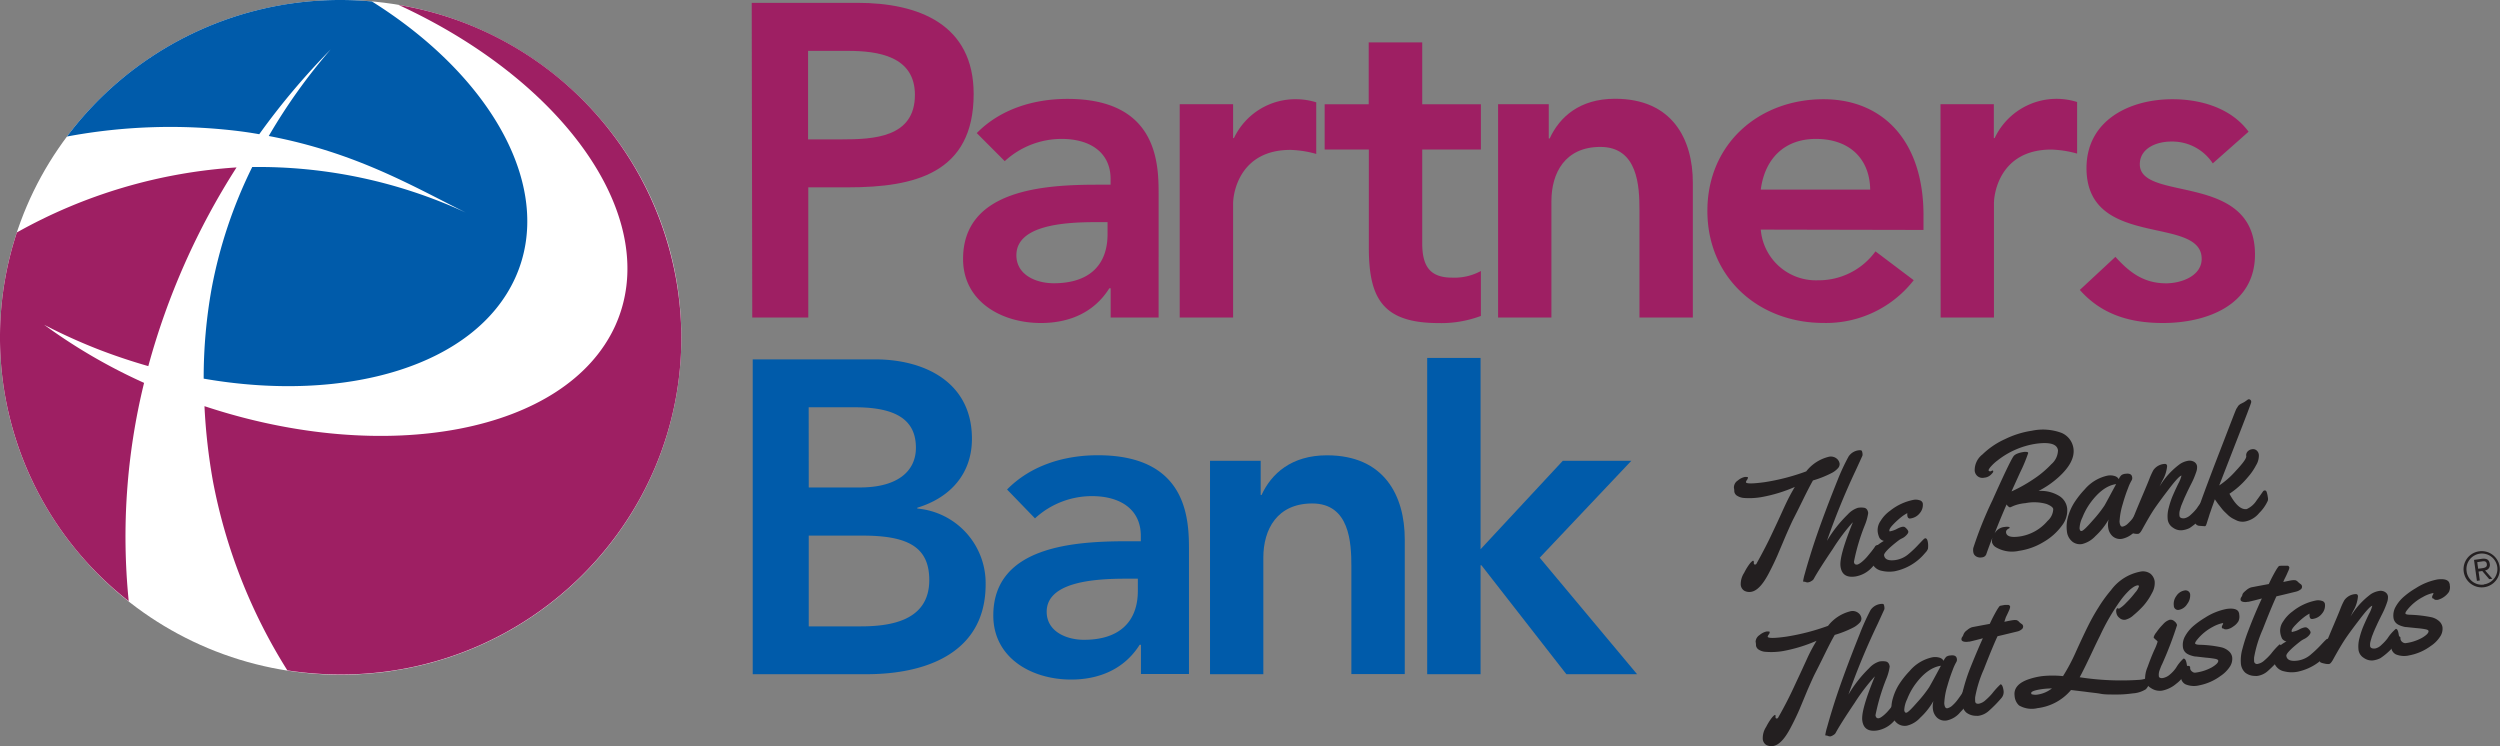 <svg id="Layer_1" data-name="Layer 1" xmlns="http://www.w3.org/2000/svg" viewBox="0 0 377.93 112.8"><rect x="0" y="0" width="377.93" height="112.8" fill="#808080" stroke="none"/><defs><style>.cls-1{fill:#9e1f63;}.cls-2{fill:#005baa;}.cls-3{fill:#fff;}.cls-4{fill:#231f20;}</style></defs><title>logo-mobile</title><path class="cls-1" d="M113.64.43h16c9.21,0,17.55,3.23,17.55,13.78,0,12-8.94,14.11-19,14.11h-6V48h-8.47Zm13.58,20.64c4.84,0,11.09-.27,11.09-6.73,0-5.85-5.58-6.65-10.15-6.65h-6V21.07Z"/><path class="cls-1" d="M167.9,43.58h-.2c-2.28,3.63-6,5.25-10.35,5.25-6,0-11.76-3.29-11.76-9.68,0-10.49,12.23-11.23,20.3-11.23h2v-.87c0-4-3.09-6.05-7.39-6.05a12.71,12.71,0,0,0-8.61,3.36l-4.23-4.24c3.56-3.63,8.6-5.17,13.71-5.17,13.78,0,13.78,10,13.78,14.52V48H167.9Zm-.47-10h-1.68c-4.43,0-12.1.33-12.1,5,0,3,3,4.24,5.65,4.24,5.51,0,8.13-2.89,8.13-7.4Z"/><path class="cls-1" d="M178.34,15.75h8.07v5.12h.13A10.28,10.28,0,0,1,196.09,15a10.4,10.4,0,0,1,2.89.47v7.8a16,16,0,0,0-3.9-.61c-7.6,0-8.67,6.39-8.67,8.14V48h-8.07Z"/><path class="cls-1" d="M200.25,22.61V15.76h6.66V6.41H215v9.35h8.87v6.85H215V36.73c0,3.23.94,5.24,4.5,5.24a8.41,8.41,0,0,0,4.37-1v6.79a17,17,0,0,1-6.39,1.08c-8.54,0-10.55-3.83-10.55-11.43V22.61Z"/><path class="cls-1" d="M226.47,15.75h7.66v5.18h.14c1.48-3.22,4.5-6,9.88-6,8.67,0,11.76,6.12,11.76,12.7V48h-8.07V31.69c0-3.57-.26-9.48-5.91-9.48-5.31,0-7.4,3.9-7.4,8.2V48h-8.06Z"/><path class="cls-1" d="M266.18,34.71a8.36,8.36,0,0,0,8.67,7.66A10.6,10.6,0,0,0,283.52,38l5.78,4.36a16.79,16.79,0,0,1-13.64,6.46c-9.75,0-17.55-6.79-17.55-16.94S265.91,15,275.66,15c9,0,15.12,6.32,15.12,17.54v2.22Zm16.54-6.05c-.07-4.7-3.16-7.66-8.2-7.66-4.78,0-7.73,3-8.34,7.66Z"/><path class="cls-1" d="M293.35,15.75h8.06v5.12h.13A10.34,10.34,0,0,1,314,15.42v7.8a16,16,0,0,0-3.9-.61c-7.6,0-8.67,6.39-8.67,8.14V48h-8.06Z"/><path class="cls-1" d="M334.51,24.7a7.32,7.32,0,0,0-6.32-3.3c-2.15,0-4.71,1-4.71,3.43,0,5.78,17.41,1.08,17.41,13.65,0,7.66-7.32,10.35-13.91,10.35-5,0-9.28-1.28-12.57-5l5.38-5c2.08,2.29,4.23,4,7.66,4,2.35,0,5.38-1.14,5.38-3.7,0-6.65-17.41-1.41-17.41-13.71,0-7.2,6.45-10.42,13-10.42,4.3,0,8.88,1.34,11.5,4.91Z"/><path class="cls-2" d="M113.79,54.33h18.56c7.19,0,14.58,3.29,14.58,12,0,5.37-3.36,8.94-8.26,10.42v.13A11.32,11.32,0,0,1,149,88.34c0,10.36-9,13.58-18,13.58H113.79Zm8.47,19.36H130c5.64,0,8.46-2.42,8.46-6,0-4.1-2.82-6.12-9.21-6.12h-7Zm0,21h7.8c4.37,0,10.42-.74,10.42-7,0-5-3.23-6.72-10.08-6.72h-8.14Z"/><path class="cls-2" d="M172.48,97.48h-.2c-2.29,3.63-6.05,5.25-10.36,5.25-6,0-11.76-3.29-11.76-9.68,0-10.49,12.23-11.23,20.3-11.23h2V81c0-4-3.1-6-7.4-6a12.71,12.71,0,0,0-8.6,3.36L152.24,74c3.57-3.64,8.61-5.18,13.72-5.18,13.78,0,13.78,10,13.78,14.52v18.55h-7.26Zm-.47-10h-1.68c-4.44,0-12.1.34-12.1,5,0,3,3,4.24,5.64,4.24,5.51,0,8.14-2.89,8.14-7.4Z"/><path class="cls-2" d="M182.92,69.66h7.66v5.17h.13c1.48-3.22,4.51-6,9.89-6,8.67,0,11.76,6.12,11.76,12.7v20.37h-8.07V85.59c0-3.56-.27-9.48-5.91-9.48-5.31,0-7.4,3.9-7.4,8.2v17.61h-8.06Z"/><polygon class="cls-2" points="215.75 54.11 223.82 54.11 223.82 83.03 236.25 69.66 246.61 69.66 232.76 84.31 247.48 101.92 236.79 101.92 223.95 85.45 223.82 85.45 223.82 101.92 215.75 101.92 215.75 54.11"/><path class="cls-3" d="M103,51c0,28.16-23,51-51.49,51S0,79.14,0,51,23.06,0,51.5,0,103,22.83,103,51"/><path class="cls-1" d="M22.43,55.31a108.17,108.17,0,0,1,13.33-30A78.15,78.15,0,0,0,2.55,35.14,50.59,50.59,0,0,0,19.46,90.88a97.56,97.56,0,0,1,2.32-33,84.28,84.28,0,0,1-15.1-8.78,83.75,83.75,0,0,0,8.51,3.84c2.41.92,4.83,1.72,7.24,2.41"/><path class="cls-2" d="M56.22.22C54.67.08,53.09,0,51.5,0A51.58,51.58,0,0,0,10.12,20.64a84.91,84.91,0,0,1,26.13-.8c1,.13,2,.28,2.94.45A108.23,108.23,0,0,1,50,7.46a85.87,85.87,0,0,0-9.37,13.1c13.11,2.49,21.63,7.51,29.77,11.57a74.61,74.61,0,0,0-32.27-6.88A70.67,70.67,0,0,0,32,43.57a76.46,76.46,0,0,0-1.21,13.67C52.39,61,71.86,55.3,77.89,42S74.55,11.7,56.22.22"/><path class="cls-1" d="M60.26.75C85.73,12.47,100.21,33.38,93,49.26,85.61,65.42,58.38,70.52,30.91,61.4a88.84,88.84,0,0,0,1.28,11.34,82.47,82.47,0,0,0,11.25,28.6,52.19,52.19,0,0,0,8.06.62C79.94,102,103,79.14,103,51A51.13,51.13,0,0,0,60.26.75"/><path class="cls-4" d="M265.13,84.94l0,.26a.22.22,0,0,0,.09.13.23.23,0,0,0,.17,0,.19.19,0,0,0,.14-.12q1.46-2.62,2.38-4.61c.62-1.31,1.07-2.28,1.35-2.9s.51-1.12.68-1.48a28.31,28.31,0,0,1,1.39-2.61,22.45,22.45,0,0,1-5,1.53,10.82,10.82,0,0,1-2.68.14,2.26,2.26,0,0,1-1.13-.39.92.92,0,0,1-.34-.56q0-.31-.06-.6a1.24,1.24,0,0,1,.59-1.09,2.38,2.38,0,0,1,1.07-.54c.3,0,.45,0,.46.07a.6.6,0,0,1-.15.38c-.11.17-.16.28-.15.34,0,.25,1,.25,2.83,0a32.47,32.47,0,0,0,6.28-1.63,6.19,6.19,0,0,1,3.34-2.19,1.4,1.4,0,0,1,1.4.38,1.22,1.22,0,0,1,.31.65.92.92,0,0,1-.29.72,3.25,3.25,0,0,1-1,.73,15.34,15.34,0,0,1-2.74,1.08c-.37.65-.89,1.65-1.55,3s-1.12,2.26-1.37,2.74-.62,1.31-1.15,2.51L268.68,84q-.58,1.32-1.26,2.61c-.92,1.78-1.83,2.74-2.72,2.86a1.59,1.59,0,0,1-1-.16,1.16,1.16,0,0,1-.55-.92,3.12,3.12,0,0,1,.52-1.8,8.42,8.42,0,0,1,.91-1.46c.21-.23.35-.35.43-.36S265.12,84.84,265.13,84.94Z"/><path class="cls-4" d="M284.06,82.56a5.81,5.81,0,0,1,.2.86,1.32,1.32,0,0,1,0,.57,3.44,3.44,0,0,1-.41.74,8.57,8.57,0,0,1-.82,1,4.34,4.34,0,0,1-2.56,1.42c-1.32.19-2.06-.3-2.23-1.48Q278,84.15,280,79.21a2,2,0,0,0,.09-.26,29.94,29.94,0,0,0-3,4q-2.2,3.26-2.91,4.58a.77.77,0,0,1-.32.29,1.23,1.23,0,0,1-.44.2A.71.71,0,0,1,273,88a.57.57,0,0,0-.25-.06c-.1,0-.16,0-.17-.08a7.8,7.8,0,0,1,.27-1.17c.19-.71.45-1.59.78-2.65q1.33-4.4,4.18-11.51A31.81,31.81,0,0,1,279.46,69a2.14,2.14,0,0,1,1.68-.94q.27,0,.33.12a1.59,1.59,0,0,1,.08.33.94.94,0,0,1,0,.37l-1,2.19a109.08,109.08,0,0,0-4.37,10.7,19.3,19.3,0,0,1,3.15-4,3.48,3.48,0,0,1,1.53-1,2.87,2.87,0,0,1,1,0c.31.08.5.34.56.78a7.77,7.77,0,0,1-.53,1.89,30.41,30.41,0,0,0-1.62,5.46c0,.34.21.49.49.45s1-.55,1.72-1.46q.84-1,1-1.32a.45.45,0,0,1,.25-.15A.23.23,0,0,1,284.06,82.56Z"/><path class="cls-4" d="M290.67,76.08a1.92,1.92,0,0,1-.45,1.49,2.13,2.13,0,0,1-1.38.8.38.38,0,0,1-.37-.08.63.63,0,0,1-.13-.32,1.34,1.34,0,0,1,0-.4,5.39,5.39,0,0,0-.9.58,12.25,12.25,0,0,0-1.18,1.07c-.46.47-.67.8-.64,1s.1.08.29.06a3.62,3.62,0,0,0,.85-.32,3.07,3.07,0,0,1,.79-.32,1.31,1.31,0,0,1,.31,0,1.11,1.11,0,0,1,.39.32.84.84,0,0,1,.24.42c0,.11-.06.27-.25.47a2.16,2.16,0,0,1-.65.51,3.38,3.38,0,0,0-.5.28c-1.56,1.18-2.32,2-2.27,2.3q.14.95,1.74.72a3.92,3.92,0,0,0,2-.94,15.47,15.47,0,0,0,1.42-1.35c.42-.44.68-.72.8-.83a.59.59,0,0,1,.26-.17c.21,0,.34.19.41.66a3.26,3.26,0,0,1,0,.93,1.59,1.59,0,0,1-.41.61,8,8,0,0,1-4.58,2.78,5,5,0,0,1-2-.06,2,2,0,0,1-1.61-1.69c-.16-1.11.49-2,1.94-2.83a1.07,1.07,0,0,1-.66-.45,2.9,2.9,0,0,1-.28-1,2.4,2.4,0,0,1,.45-1.58,5.13,5.13,0,0,1,1.42-1.52,8.18,8.18,0,0,1,3.62-1.67,1.84,1.84,0,0,1,.83.07A.64.64,0,0,1,290.67,76.08Z"/><path class="cls-4" d="M300.89,71.26l.34-.14s.08,0,.09.13-.1.26-.35.51a1.6,1.6,0,0,1-1,.45,1.18,1.18,0,0,1-1-.21,1.2,1.2,0,0,1-.45-.83,3,3,0,0,1,1.17-2.47,11.94,11.94,0,0,1,3.42-2.32,14,14,0,0,1,4.07-1.27,8.08,8.08,0,0,1,4.49.34,3,3,0,0,1,1.78,2.35c.19,1.36-.57,2.82-2.28,4.36a13.89,13.89,0,0,1-3,2.06,5.3,5.3,0,0,1,3.2.8,2.55,2.55,0,0,1,1.13,1.84,3.69,3.69,0,0,1-.79,2.59,8.93,8.93,0,0,1-2.74,2.46,9.82,9.82,0,0,1-3.75,1.36,4.81,4.81,0,0,1-3.48-.53,1.28,1.28,0,0,1-.6-.74,1.79,1.79,0,0,1,.08-.78c-.44,1.14-.76,2-.95,2.57a.75.75,0,0,1-.68.47,1.21,1.21,0,0,1-.89-.17.88.88,0,0,1-.39-.61,1.74,1.74,0,0,1,0-.65,57.31,57.31,0,0,1,2.88-7.18c1.7-3.8,2.75-6,3.16-6.62.22-.35.77-.59,1.68-.72.36,0,.55,0,.58.17a23.42,23.42,0,0,1-1.22,2.93c-.83,1.83-1.27,2.79-1.3,2.88a22.28,22.28,0,0,0,3.23-1.8,15.21,15.21,0,0,0,2.79-2.32,2.85,2.85,0,0,0,1-2.1c-.13-.94-1.22-1.26-3.25-1a12.37,12.37,0,0,0-5.92,2.56,6.4,6.4,0,0,0-1,.93c-.23.27-.33.45-.32.55S300.81,71.27,300.89,71.26Zm3,5.44c-.14,0-.33-.12-.55-.44q-.88,2-1.82,4.4a1.91,1.91,0,0,1,1.54-1c.48-.07.73,0,.74.08s0,.1-.13.16c-.31.16-.44.36-.41.6.08.58.74.78,2,.61a6.82,6.82,0,0,0,4.27-2.36,2.48,2.48,0,0,0,.86-1.76c0-.28-.38-.55-1-.8a6.79,6.79,0,0,0-3.19-.13,6.47,6.47,0,0,0-1.85.43A4,4,0,0,1,303.86,76.7Z"/><path class="cls-4" d="M321.32,71.62c.6-.08.94.08,1,.5a.69.69,0,0,1-.09.52,6.85,6.85,0,0,0-.52,1.13,24.19,24.19,0,0,0-.81,2.42,10.62,10.62,0,0,0-.47,2.46,1.06,1.06,0,0,0,0,.35c.06.44.21.64.45.61a1.65,1.65,0,0,0,.81-.47,6.72,6.72,0,0,0,.77-.85c.22-.3.44-.6.64-.91l.37-.53a.34.34,0,0,1,.21-.09c.15,0,.26.08.33.31s.11.47.15.71a1.5,1.5,0,0,1,0,.53,6,6,0,0,1-1.3,1.87,3.62,3.62,0,0,1-2,1.26,1.71,1.71,0,0,1-1.51-.39,2.1,2.1,0,0,1-.64-1.24,3,3,0,0,1,.06-1.29,10.22,10.22,0,0,1-2,2.52,4.06,4.06,0,0,1-2,1.2,1.87,1.87,0,0,1-1.41-.3,2.27,2.27,0,0,1-.9-1.61,5.49,5.49,0,0,1,.18-2.26,8,8,0,0,1,1-2.19,13.84,13.84,0,0,1,1.51-1.9,6.26,6.26,0,0,1,3.46-2.08,2.23,2.23,0,0,1,1.09.07,1,1,0,0,1,.6.47,1.71,1.71,0,0,1,.41-.62A1.29,1.29,0,0,1,321.32,71.62Zm-1.42,1.56q-2.06.3-3.93,2.89a10,10,0,0,0-1.17,2.16,4.1,4.1,0,0,0-.43,1.65q.06.44.3.39c.22,0,.79-.56,1.69-1.59a19.47,19.47,0,0,0,1.77-2.24C318.43,75.92,319,74.84,319.9,73.18Z"/><path class="cls-4" d="M329.47,77.91c0,.35.32.5.8.43a2,2,0,0,0,.91-.52,7.28,7.28,0,0,0,.94-1,6.19,6.19,0,0,1,1.24-1.44c.21,0,.36.26.44.86a1.36,1.36,0,0,1-.39,1.32A9.73,9.73,0,0,1,331,79.83a3.43,3.43,0,0,1-1.15.33,2,2,0,0,1-1.34-.38,1.73,1.73,0,0,1-.81-1.23,4.73,4.73,0,0,1,.16-1.81,12.36,12.36,0,0,1,.6-1.81c.22-.51.49-1.1.82-1.79a4.75,4.75,0,0,0,.5-1.25l0,0c-.27.06-.85.67-1.75,1.84s-1.64,2.17-2.22,3-1.25,2-2,3.36c-.21.39-.41.59-.57.61a2.12,2.12,0,0,1-.71-.06,2.57,2.57,0,0,1-.55-.17.23.23,0,0,1-.13-.2,1,1,0,0,1,0-.36,2.21,2.21,0,0,1,.11-.38c0-.1.1-.25.2-.46l.54-1.32c.27-.67.69-1.68,1.25-3s.9-2.14,1-2.42a11.83,11.83,0,0,1,.58-1.26,2.23,2.23,0,0,1,1.74-.94c.19,0,.3.08.34.32a5.36,5.36,0,0,1-.75,2.27l-.4.83a11.55,11.55,0,0,1,3.1-3.41,3.17,3.17,0,0,1,1.21-.48,1.36,1.36,0,0,1,.94.17.9.9,0,0,1,.42.63,2,2,0,0,1-.13.91c-.12.36-.25.69-.38,1s-.31.66-.54,1.11l-.36.73-.15.32-.17.37-.19.41-.2.49c-.06.13-.12.29-.2.48s-.13.35-.17.49-.08.29-.13.45A2.21,2.21,0,0,0,329.47,77.91Z"/><path class="cls-4" d="M333.31,79.55l-.8-.06a.75.75,0,0,1-.63-.36l-.1-.12s0,0,0-.06a.54.54,0,0,1,0-.11l.05-.18c0-.09,0-.17.05-.25q.13-.89,3.09-8.63c2-5.16,3-7.82,3.12-8l.23-.36a.86.86,0,0,1,.18-.2l.15-.12.21-.11.32-.16a2.77,2.77,0,0,0,.34-.22l.25-.18a.38.38,0,0,1,.18-.07.31.31,0,0,1,.23.08.36.36,0,0,1,.14.26v.09c0,.15-.79,2.2-2.33,6.14l-2.51,6.46A12.93,12.93,0,0,0,338,71.17c1.08-1.15,1.61-1.89,1.57-2.21a.83.83,0,0,1,.24-.74,1.08,1.08,0,0,1,.64-.31.81.81,0,0,1,.66.16,1,1,0,0,1,.37.77,2.83,2.83,0,0,1-.43,1.5,8.89,8.89,0,0,1-1.24,1.8,12.54,12.54,0,0,1-2.78,2.5c.9,1.67,1.76,2.44,2.61,2.32a3.46,3.46,0,0,0,1.52-1.35c.22-.29.42-.57.62-.86l.36-.51a.35.35,0,0,1,.22-.1c.15,0,.26.08.32.31a4.27,4.27,0,0,1,.15.71,1.13,1.13,0,0,1,0,.53,6.12,6.12,0,0,1-1.3,1.86,3.64,3.64,0,0,1-2.1,1.28,2.21,2.21,0,0,1-1.24-.12c-.32-.15-.58-.28-.76-.38a3.6,3.6,0,0,1-.6-.45l-.51-.49a4.72,4.72,0,0,1-.48-.54l-.4-.51c-.08-.09-.2-.26-.36-.49l-.26-.37c-.11.32-.22.66-.35,1s-.24.71-.35,1-.19.61-.28.87-.15.48-.21.65a1.74,1.74,0,0,1-.09.27C333.48,79.46,333.41,79.54,333.31,79.55Z"/><path class="cls-4" d="M268.41,108.22l0,.26a.18.18,0,0,0,.09.12.2.2,0,0,0,.17,0,.19.19,0,0,0,.14-.12c1-1.75,1.77-3.29,2.38-4.61s1.07-2.28,1.35-2.9.52-1.12.68-1.49c.46-1,.92-1.83,1.39-2.61a23,23,0,0,1-5,1.54,10.69,10.69,0,0,1-2.68.13,2.18,2.18,0,0,1-1.13-.38.92.92,0,0,1-.34-.56q0-.31-.06-.6A1.27,1.27,0,0,1,266,96a2.43,2.43,0,0,1,1.07-.54c.3,0,.45,0,.46.07a.59.59,0,0,1-.14.38c-.12.17-.17.28-.16.33,0,.26,1,.26,2.83,0a33.49,33.49,0,0,0,6.29-1.63,6.14,6.14,0,0,1,3.33-2.19,1.4,1.4,0,0,1,1.4.38,1.2,1.2,0,0,1,.31.64.89.89,0,0,1-.29.73,3.56,3.56,0,0,1-1,.73,15.65,15.65,0,0,1-2.74,1.08c-.38.65-.9,1.65-1.56,3s-1.12,2.26-1.37,2.74-.62,1.31-1.15,2.51L272,107.31q-.58,1.32-1.26,2.61c-.92,1.78-1.82,2.74-2.72,2.86a1.66,1.66,0,0,1-1-.16,1.15,1.15,0,0,1-.54-.92,3.07,3.07,0,0,1,.51-1.81,8.48,8.48,0,0,1,.92-1.46c.2-.22.34-.34.42-.35S268.39,108.11,268.41,108.22Z"/><path class="cls-4" d="M287.33,105.84a6.09,6.09,0,0,1,.21.86,1.33,1.33,0,0,1,0,.57,3,3,0,0,1-.41.73,7.05,7.05,0,0,1-.81,1,4.36,4.36,0,0,1-2.56,1.43c-1.33.19-2.07-.31-2.23-1.48q-.23-1.53,1.8-6.46l.1-.25a29.17,29.17,0,0,0-3.05,4q-2.2,3.27-2.9,4.59a.89.89,0,0,1-.33.29,1.28,1.28,0,0,1-.43.2.87.87,0,0,1-.37-.06.87.87,0,0,0-.25-.07c-.1,0-.16,0-.17-.08a8.16,8.16,0,0,1,.27-1.16c.2-.71.45-1.6.78-2.66q1.33-4.38,4.18-11.5a33.78,33.78,0,0,1,1.61-3.56,2.14,2.14,0,0,1,1.69-.94c.17,0,.28,0,.32.12a1.14,1.14,0,0,1,.08.33.94.94,0,0,1,0,.37l-1,2.19A105.19,105.19,0,0,0,279.43,105a19.14,19.14,0,0,1,3.14-4,3.49,3.49,0,0,1,1.54-1,2.81,2.81,0,0,1,1,0c.31.08.5.33.56.77a7.77,7.77,0,0,1-.53,1.89,30.92,30.92,0,0,0-1.62,5.46c.05.34.21.49.49.46s1-.55,1.72-1.46c.56-.69.91-1.13,1.06-1.33a.43.43,0,0,1,.24-.14A.23.23,0,0,1,287.33,105.84Z"/><path class="cls-4" d="M294.82,99.09c.61-.09.94.08,1,.49a.69.69,0,0,1-.09.52,7.33,7.33,0,0,0-.52,1.13,25.1,25.1,0,0,0-.81,2.42,10.59,10.59,0,0,0-.47,2.47,1.35,1.35,0,0,0,0,.34c.06.44.21.64.45.61a1.7,1.7,0,0,0,.81-.46,5.54,5.54,0,0,0,.77-.86c.22-.3.44-.6.64-.91s.33-.48.38-.53a.41.41,0,0,1,.21-.09c.15,0,.26.08.32.31a4.18,4.18,0,0,1,.15.72,1.09,1.09,0,0,1,0,.52,6,6,0,0,1-1.3,1.87,3.59,3.59,0,0,1-2,1.26,1.72,1.72,0,0,1-1.51-.39,2.1,2.1,0,0,1-.64-1.24,3.21,3.21,0,0,1,.07-1.29,10.5,10.5,0,0,1-2,2.52,3.94,3.94,0,0,1-2,1.2,1.85,1.85,0,0,1-1.4-.3,2.23,2.23,0,0,1-.9-1.61,5.17,5.17,0,0,1,.18-2.26,8,8,0,0,1,1-2.19,13.19,13.19,0,0,1,1.52-1.9,6.19,6.19,0,0,1,3.46-2.08,2.38,2.38,0,0,1,1.09.07,1,1,0,0,1,.59.47,1.85,1.85,0,0,1,.41-.62A1.19,1.19,0,0,1,294.82,99.09Zm-1.41,1.55c-1.37.2-2.69,1.16-3.94,2.89a10,10,0,0,0-1.16,2.16,4.21,4.21,0,0,0-.44,1.66q.06.42.3.39c.23,0,.79-.57,1.69-1.6a18.62,18.62,0,0,0,1.77-2.24C291.93,103.38,292.53,102.3,293.41,100.64Z"/><path class="cls-4" d="M303.05,91.45l.51,0a.25.25,0,0,1,.21.08.29.29,0,0,1,.11.2,1.83,1.83,0,0,1-.17.55c-.13.3-.29.65-.47,1L303,94c.62-.13,1.06-.22,1.32-.25a1.82,1.82,0,0,1,.54,0,.9.9,0,0,1,.37.26,2,2,0,0,0,.4.32.45.45,0,0,1,.21.36.52.52,0,0,1-.25.47,1.49,1.49,0,0,1-.62.3c-1.84.45-2.85.69-3,.72q-.76,1.63-2.07,5a18.23,18.23,0,0,0-1.31,4.21,4.42,4.42,0,0,0,0,.59c0,.32.23.45.56.4a2.06,2.06,0,0,0,1-.53,9.17,9.17,0,0,0,1-1,12.07,12.07,0,0,1,1.27-1.4c.21,0,.37.31.47,1a1.43,1.43,0,0,1-.39,1.14,19.17,19.17,0,0,1-1.83,1.86,3,3,0,0,1-1.58.76,2.06,2.06,0,0,1-.34,0,2.4,2.4,0,0,1-1.52-.51,2.1,2.1,0,0,1-.64-1.35,6,6,0,0,1,.23-2.23,27.28,27.28,0,0,1,.93-2.89q1-2.52,2-4.74l-.45.12c-.92.24-1.45.37-1.6.39h-.11a1.83,1.83,0,0,1-.7,0c-.23-.06-.35-.16-.37-.3a.58.58,0,0,1,.12-.42,1,1,0,0,0,.17-.33,1.35,1.35,0,0,1,.55-.68,2.15,2.15,0,0,1,.77-.46l.53-.1.58-.11.48-.09,1.08-.2a22.63,22.63,0,0,1,1.11-2.14,5.7,5.7,0,0,1,.37-.54.59.59,0,0,1,.24-.08Z"/><path class="cls-4" d="M313.08,104.31a7.83,7.83,0,0,1-5.06,2.74,3.8,3.8,0,0,1-2.8-.41,2.16,2.16,0,0,1-.67-1.47c-.15-1.12.6-2,2.26-2.53a10.71,10.71,0,0,1,1.91-.43,15.36,15.36,0,0,1,3.15,0,28.51,28.51,0,0,0,2-3.79c.75-1.65,1.35-2.92,1.8-3.82a30.63,30.63,0,0,1,1.56-2.77,21.13,21.13,0,0,1,1.91-2.63,7.19,7.19,0,0,1,4.39-2.78,1.93,1.93,0,0,1,1.57.32,1.84,1.84,0,0,1,.63,1.17,3.07,3.07,0,0,1-.42,1.76,9.17,9.17,0,0,1-1.28,1.9A15,15,0,0,1,322.53,93a2.77,2.77,0,0,1-1.25.69,1.07,1.07,0,0,1-.89-.29,1.19,1.19,0,0,1-.45-.74,1,1,0,0,1,0-.54c.06-.11.12-.17.19-.18a.13.13,0,0,1,.15.11,4.67,4.67,0,0,0,1.13-.92,13.77,13.77,0,0,0,1.36-1.54,2.63,2.63,0,0,0,.58-.95q0-.18-.24-.15a1.74,1.74,0,0,0-.55.23,4.53,4.53,0,0,0-.88.73,11.1,11.1,0,0,0-1.13,1.34,32.33,32.33,0,0,0-3.08,5.3c-.26.51-.62,1.25-1.08,2.23q-1.41,3-2,4.06a40.89,40.89,0,0,0,9.05.39,3.44,3.44,0,0,0,1.67-.56.7.7,0,0,1,.23-.14s.06,0,.07.09a.61.61,0,0,1-.07.3,9.81,9.81,0,0,1-.42.89,2.91,2.91,0,0,1-.52.84,4.21,4.21,0,0,1-2,.63,17.05,17.05,0,0,1-2.72.17c-.87,0-1.58,0-2.12-.11s-1.34-.17-2.41-.32Zm-4.49-.12c-1,.15-1.56.35-1.53.59s.12.17.31.22a1.78,1.78,0,0,0,.66,0,4.56,4.56,0,0,0,2.16-.93A11.87,11.87,0,0,0,308.59,104.19Z"/><path class="cls-4" d="M330.61,100.62a1.3,1.3,0,0,1,0,.52,4.56,4.56,0,0,1-1.61,2.21,4.66,4.66,0,0,1-2.13,1.05,2.36,2.36,0,0,1-1.73-.4,1.82,1.82,0,0,1-.86-1.21,4.47,4.47,0,0,1,.39-2q.48-1.36,1-2.52a8.27,8.27,0,0,0,.5-1.26c0-.06-.11-.16-.3-.32s-.29-.27-.3-.35a1.93,1.93,0,0,1,.41-.74A8.78,8.78,0,0,1,327,94.37a2.21,2.21,0,0,1,1-.68.86.86,0,0,1,.72.24,1,1,0,0,1,.39.57,55.15,55.15,0,0,1-2.13,5.61s-.07.17-.16.35-.15.33-.19.44-.1.26-.16.42a2,2,0,0,0-.12.84c0,.28.24.39.61.34a2.22,2.22,0,0,0,1.09-.55,4.91,4.91,0,0,0,.91-1,6,6,0,0,1,1.12-1.39C330.36,99.55,330.51,99.89,330.61,100.62Zm.48-10.78a2.11,2.11,0,0,1-.45,1.47,1.86,1.86,0,0,1-1.23.88.64.64,0,0,1-.79-.63A2,2,0,0,1,329,90.1a1.85,1.85,0,0,1,1.25-.84.73.73,0,0,1,.54.1A.69.69,0,0,1,331.09,89.84Z"/><path class="cls-4" d="M331.09,100.86v.19a.67.67,0,0,0,.31.48.61.61,0,0,0,.45.16,7,7,0,0,0,2.49-.79q1-.59,1-1,0-.21-.45-.3a13.45,13.45,0,0,0-1.41-.18L332,99.25c-.3,0-.54-.09-.72-.14a3.16,3.16,0,0,1-.56-.23,1.36,1.36,0,0,1-.73-1.11,2.67,2.67,0,0,1,.36-1.64,5.65,5.65,0,0,1,1.28-1.54,13.36,13.36,0,0,1,1.75-1.24,9.2,9.2,0,0,1,3.24-1.3c.89-.12,1.47,0,1.73.35a1.06,1.06,0,0,1,.16.44v.09a1.6,1.6,0,0,1-.13,1,2.4,2.4,0,0,1-.76.77,2.22,2.22,0,0,1-.89.42,1.07,1.07,0,0,1-.44,0,.59.59,0,0,1-.17-.1A.34.34,0,0,0,336,95c-.07,0-.1-.07-.12-.16a.53.53,0,0,1,.08-.31.81.81,0,0,0,.12-.35,5.43,5.43,0,0,0-1.6.6,7.6,7.6,0,0,0-2.3,1.88c-.24.29-.35.49-.34.6s.22.19.6.21a17.42,17.42,0,0,1,3.39.39,2.61,2.61,0,0,1,1.2.67,1.51,1.51,0,0,1,.41.79,2.16,2.16,0,0,1-.4,1.54,4.93,4.93,0,0,1-1.36,1.33,8.05,8.05,0,0,1-3.24,1.42,3.31,3.31,0,0,1-2.05-.16,1.28,1.28,0,0,1-.69-1,2.1,2.1,0,0,1,.15-1.16.9.9,0,0,1,.71-.62C330.89,100.63,331.07,100.69,331.09,100.86Z"/><path class="cls-4" d="M345.26,85.52l.51,0a.27.27,0,0,1,.21.08.42.42,0,0,1,.11.19,1.71,1.71,0,0,1-.18.56c-.13.3-.28.65-.46,1s-.27.6-.28.63c.61-.13,1.05-.22,1.31-.26a2.18,2.18,0,0,1,.55,0,1,1,0,0,1,.37.26,2.92,2.92,0,0,0,.39.32.45.45,0,0,1,.21.36.49.49,0,0,1-.24.47,1.83,1.83,0,0,1-.63.3c-1.83.45-2.85.69-3,.72q-.76,1.64-2.07,5a18.13,18.13,0,0,0-1.3,4.22,4.68,4.68,0,0,0,0,.59.43.43,0,0,0,.56.4,2,2,0,0,0,1-.53,8.35,8.35,0,0,0,1-1,11.21,11.21,0,0,1,1.28-1.41c.21,0,.36.32.46,1a1.38,1.38,0,0,1-.39,1.14,19.25,19.25,0,0,1-1.82,1.86,3,3,0,0,1-1.59.76,1.3,1.3,0,0,1-.34,0,2.37,2.37,0,0,1-1.51-.5,2.11,2.11,0,0,1-.65-1.35,6.23,6.23,0,0,1,.23-2.23,25.32,25.32,0,0,1,.94-2.89c.64-1.68,1.31-3.26,2-4.74l-.45.12c-.91.24-1.45.36-1.6.39h-.11a1.79,1.79,0,0,1-.69,0c-.23-.06-.35-.16-.37-.3a.57.57,0,0,1,.12-.42,1.16,1.16,0,0,0,.16-.33c0-.19.22-.41.55-.68a2.17,2.17,0,0,1,.78-.46l.53-.1.57-.11.49-.09,1.07-.2a23.88,23.88,0,0,1,1.12-2.15,4.45,4.45,0,0,1,.37-.53.43.43,0,0,1,.23-.08Z"/><path class="cls-4" d="M351.46,91.27a1.87,1.87,0,0,1-.44,1.49,2.08,2.08,0,0,1-1.38.8.41.41,0,0,1-.37-.07.72.72,0,0,1-.13-.32,1.88,1.88,0,0,1,0-.41,5.78,5.78,0,0,0-.89.58,11.31,11.31,0,0,0-1.18,1.08c-.46.46-.67.79-.64,1s.1.09.29.06a3.21,3.21,0,0,0,.85-.32,2.93,2.93,0,0,1,.79-.31.91.91,0,0,1,.31,0,1.06,1.06,0,0,1,.39.31.93.93,0,0,1,.24.42c0,.11-.07.27-.25.48a2.3,2.3,0,0,1-.65.5,4.7,4.7,0,0,0-.5.28c-1.56,1.19-2.32,2-2.27,2.31.09.62.67.86,1.73.71a3.83,3.83,0,0,0,2-.94,16.91,16.91,0,0,0,1.42-1.34c.42-.45.68-.73.8-.83a.55.55,0,0,1,.26-.18c.21,0,.34.19.41.66a3.26,3.26,0,0,1,.05.93,1.61,1.61,0,0,1-.41.62,8,8,0,0,1-4.58,2.77,4.63,4.63,0,0,1-2-.06,2,2,0,0,1-1.61-1.68c-.16-1.11.49-2.06,1.94-2.84a1.08,1.08,0,0,1-.66-.44,3,3,0,0,1-.28-1,2.37,2.37,0,0,1,.45-1.58,5.38,5.38,0,0,1,1.42-1.52,8.13,8.13,0,0,1,3.62-1.67,1.85,1.85,0,0,1,.83.08A.59.59,0,0,1,351.46,91.27Z"/><path class="cls-4" d="M358.29,97.6c0,.35.31.49.8.43a1.92,1.92,0,0,0,.91-.53,7.19,7.19,0,0,0,.93-1,6.42,6.42,0,0,1,1.25-1.43c.21,0,.35.25.44.85a1.34,1.34,0,0,1-.39,1.32,9.53,9.53,0,0,1-2.39,2.26,3.43,3.43,0,0,1-1.15.34,2.05,2.05,0,0,1-1.34-.38,1.67,1.67,0,0,1-.81-1.23,4.8,4.8,0,0,1,.16-1.82,12.21,12.21,0,0,1,.6-1.8c.22-.51.49-1.11.82-1.79a4.89,4.89,0,0,0,.5-1.25l0,0c-.26.06-.84.67-1.74,1.84s-1.65,2.17-2.22,3-1.25,2-2,3.36c-.22.38-.41.59-.58.61a2.14,2.14,0,0,1-.7-.07,2.82,2.82,0,0,1-.55-.16.24.24,0,0,1-.13-.2,1.27,1.27,0,0,1,0-.37c0-.14.08-.27.12-.37s.1-.25.2-.46l.54-1.32c.27-.67.69-1.68,1.25-3s.9-2.14,1-2.42a10.1,10.1,0,0,1,.58-1.26,2.22,2.22,0,0,1,1.73-.94c.2,0,.31.08.34.32a5.18,5.18,0,0,1-.74,2.27l-.4.83a11.75,11.75,0,0,1,3.1-3.42,3.31,3.31,0,0,1,1.21-.47,1.26,1.26,0,0,1,.94.17.91.91,0,0,1,.42.62,2.18,2.18,0,0,1-.13.92c-.12.36-.25.69-.38,1s-.31.67-.54,1.12l-.36.73-.15.31-.17.38-.19.41c-.09.19-.15.36-.21.49s-.11.29-.19.48-.13.35-.17.49-.09.29-.13.45A1.93,1.93,0,0,0,358.29,97.6Z"/><path class="cls-4" d="M362.88,96.39v.19a.73.73,0,0,0,.3.49.75.75,0,0,0,.46.16,7,7,0,0,0,2.49-.8q1-.59,1-1,0-.21-.45-.3a13.45,13.45,0,0,0-1.41-.18l-1.44-.15c-.3,0-.54-.09-.72-.14a3.16,3.16,0,0,1-.56-.23,1.36,1.36,0,0,1-.73-1.1,2.68,2.68,0,0,1,.36-1.65,5.61,5.61,0,0,1,1.28-1.53,11.71,11.71,0,0,1,1.75-1.24,9.25,9.25,0,0,1,3.24-1.31c.89-.12,1.47,0,1.73.35a1.21,1.21,0,0,1,.16.44v.09a1.6,1.6,0,0,1-.13,1,3,3,0,0,1-1.65,1.19,1.41,1.41,0,0,1-.44,0,.62.62,0,0,1-.17-.11.26.26,0,0,0-.16-.09c-.07,0-.1-.07-.12-.17a.47.47,0,0,1,.08-.31.77.77,0,0,0,.12-.35,5.2,5.2,0,0,0-1.6.61,7.4,7.4,0,0,0-2.3,1.87c-.24.29-.35.49-.34.61s.22.18.6.2a19.23,19.23,0,0,1,3.39.39,2.61,2.61,0,0,1,1.2.67,1.55,1.55,0,0,1,.41.79,2.12,2.12,0,0,1-.41,1.54,4.76,4.76,0,0,1-1.35,1.33,7.91,7.91,0,0,1-3.24,1.42,3.31,3.31,0,0,1-2.05-.15,1.31,1.31,0,0,1-.69-1,2.06,2.06,0,0,1,.15-1.15.92.92,0,0,1,.71-.63C362.68,96.16,362.85,96.22,362.88,96.39Z"/><path class="cls-4" d="M374.8,83.34a2.74,2.74,0,1,1-2.35,3.11A2.73,2.73,0,0,1,374.8,83.34Zm.7,5a2.34,2.34,0,1,0-2.62-2A2.3,2.3,0,0,0,375.5,88.37ZM374,84.64l1.15-.16c.75-.1,1.14.12,1.23.75a.82.82,0,0,1-.71,1l1.1,1.26-.47.06-1.05-1.23-.56.08.19,1.35-.44.06Zm.63,1.34.54-.07c.44-.07.84-.14.77-.64s-.44-.44-.77-.39l-.68.1Z"/></svg>